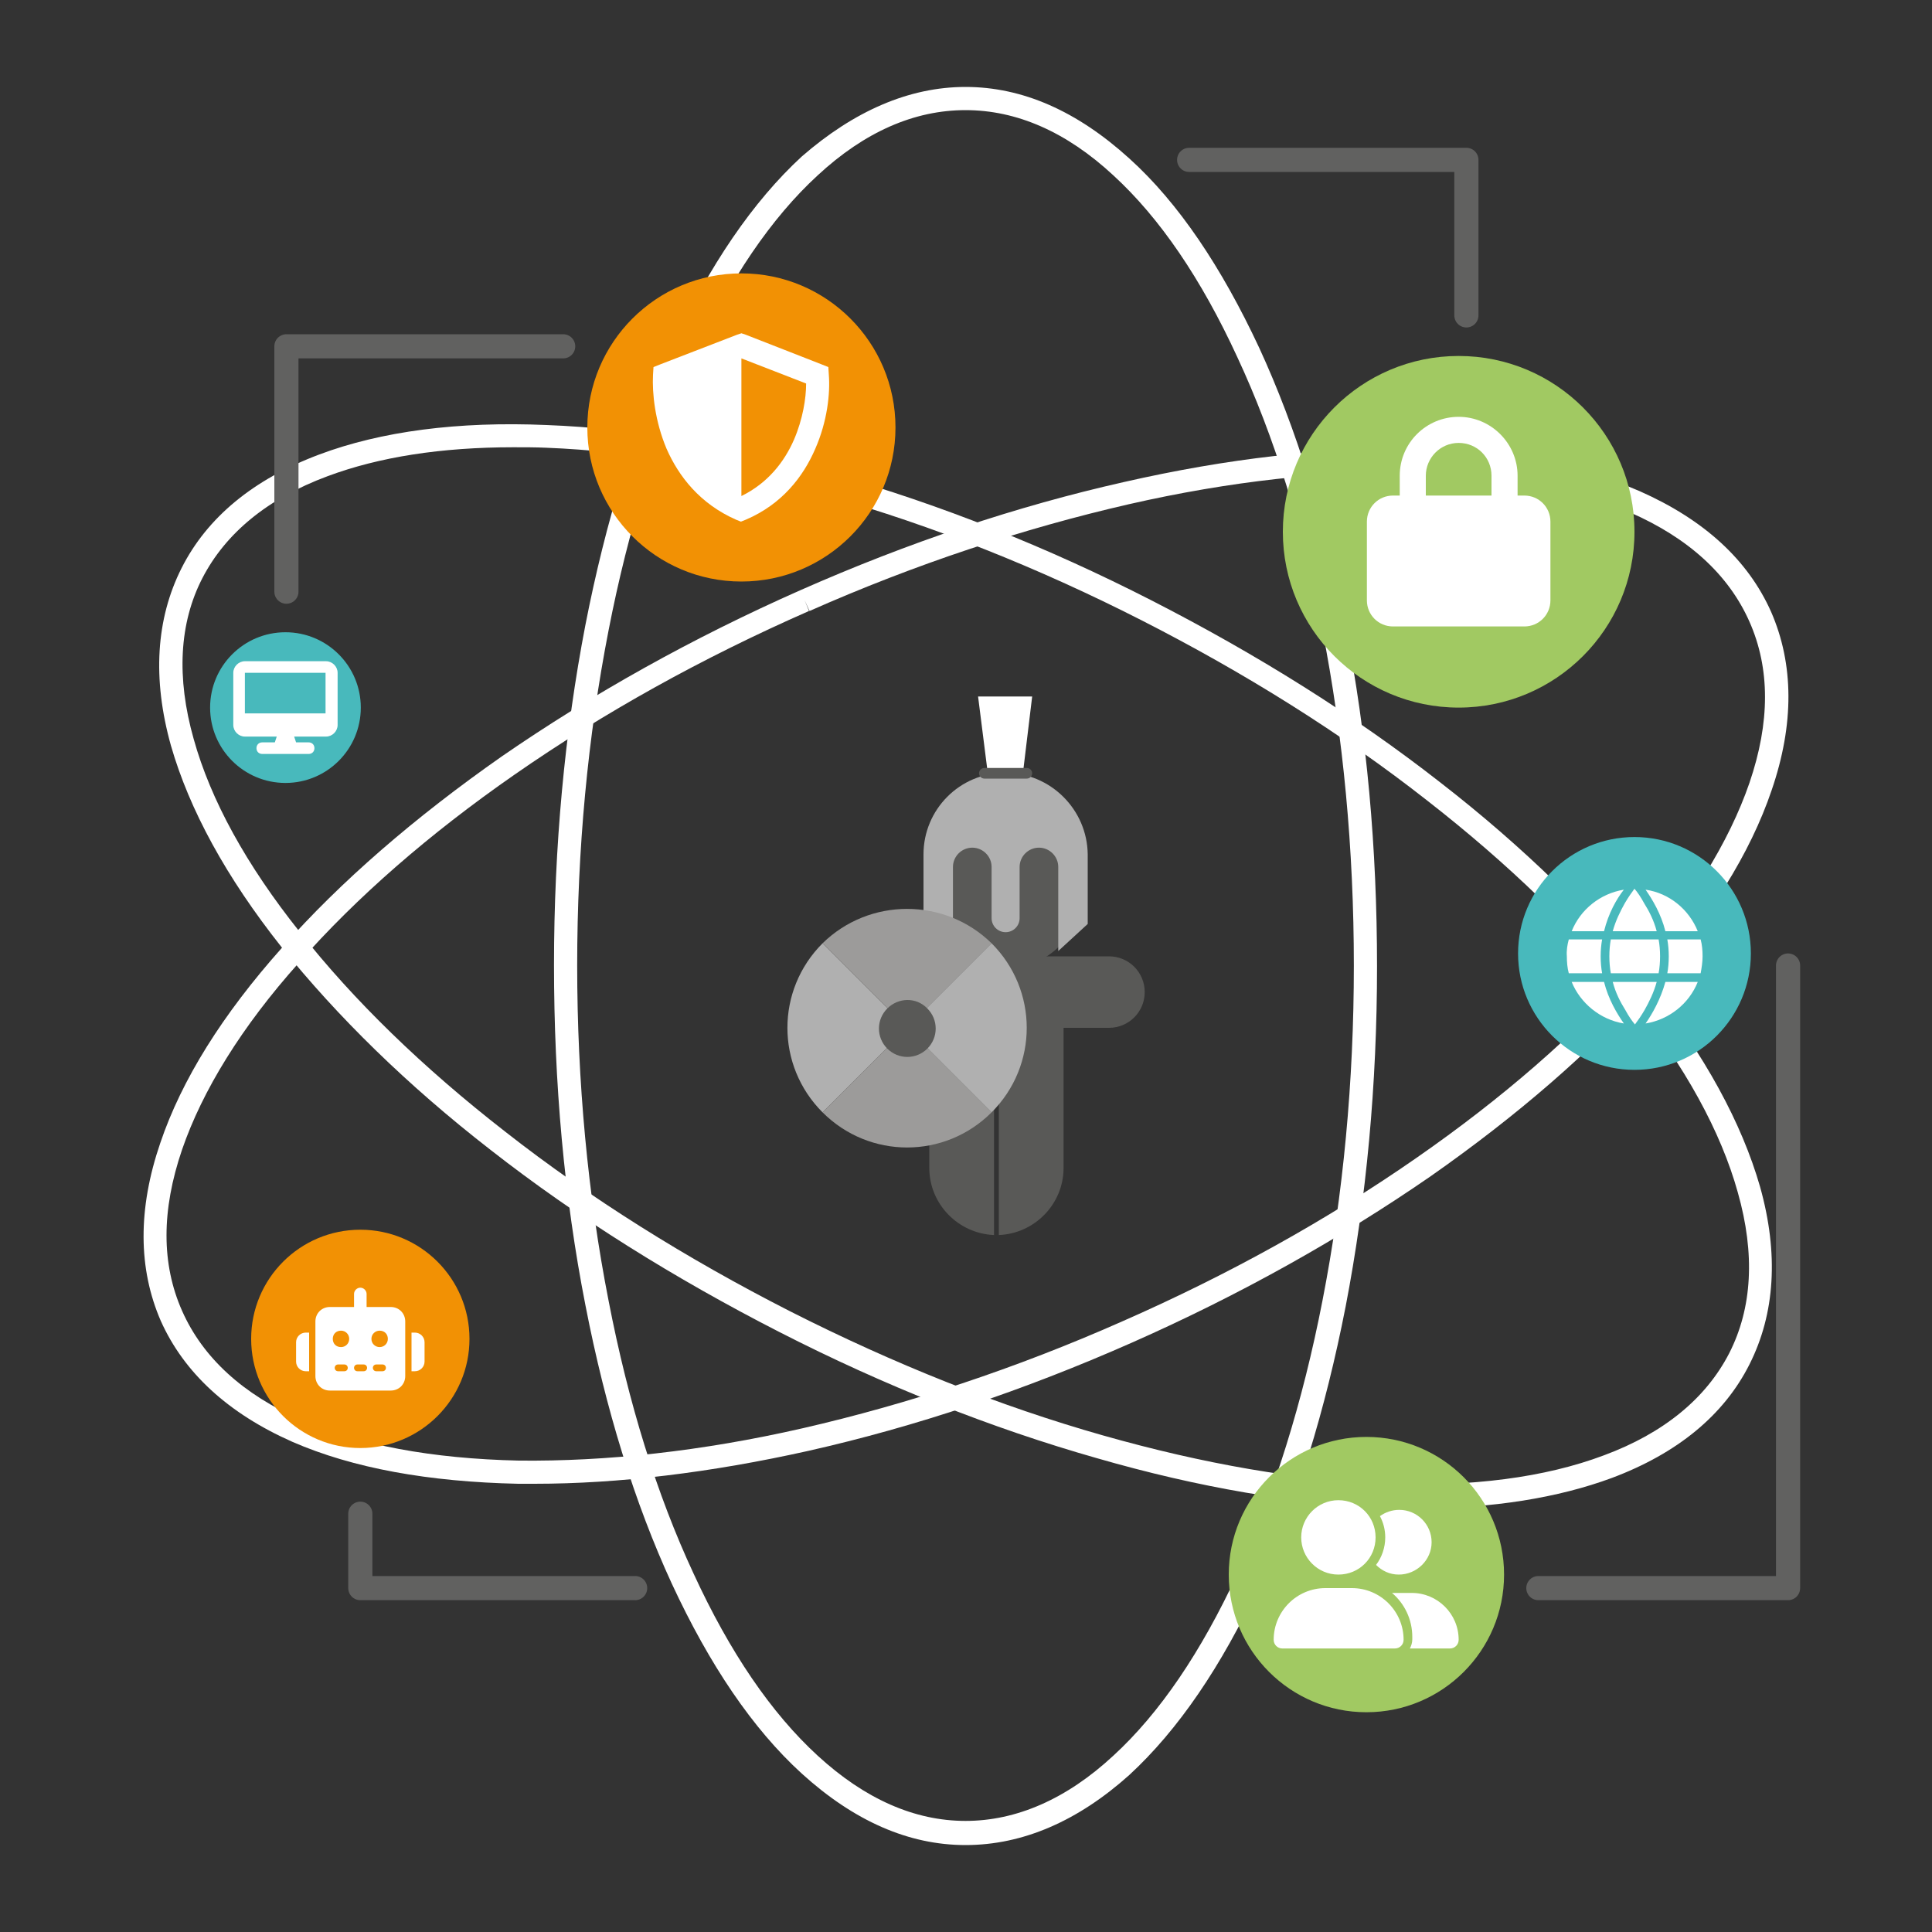 <?xml version="1.0" encoding="utf-8"?>
<!-- Generator: Adobe Illustrator 27.9.0, SVG Export Plug-In . SVG Version: 6.00 Build 0)  -->
<svg version="1.1" id="Livello_1" xmlns="http://www.w3.org/2000/svg" xmlns:xlink="http://www.w3.org/1999/xlink" x="0px" y="0px"
	 viewBox="0 0 400 400" style="enable-background:new 0 0 400 400;" xml:space="preserve">
<rect x="0" y="0" width="400" height="400" fill="#333333" stroke="none"/>
<style type="text/css">
	.st0{fill:#FFFFFF;}
	.st1{fill:#A1C962;}
	.st2{fill:#F29104;}
	.st3{fill:#48B9BC;}
	.st4{fill:#595957;}
	.st5{fill:#B0B0B0;}
	.st6{fill:#9C9B9A;}
	.st7{fill:none;stroke:#616160;stroke-width:5;stroke-linecap:round;stroke-linejoin:round;stroke-miterlimit:10;}
</style>
<g>
	<g>
		<g>
			<path class="st0" d="M199.9,382c-11.8,0-23.1-5-33.9-14.8c-10.2-9.3-19.1-22.5-26.9-39.3c-7.7-16.7-13.7-36.1-17.9-57.7
				c-4.4-22.4-6.5-46-6.5-70.4s2.2-48.1,6.5-70.4c4.2-21.5,10.2-41,17.9-57.7c7.8-16.8,16.8-30,26.9-39.3
				C176.8,23,188.2,18,199.9,18c11.8,0,23.1,5,33.9,14.8C244,42,252.9,55.3,260.7,72c7.7,16.7,13.7,36.1,17.9,57.7
				c4.4,22.4,6.5,46,6.5,70.4s-2.2,48.1-6.5,70.4c-4.2,21.5-10.2,41-17.9,57.7c-7.8,16.8-16.8,30-26.9,39.3
				C223.2,377,211.8,382,199.9,382z M199.9,22.8c-10.6,0-20.9,4.5-30.6,13.5c-9.6,8.8-18.2,21.5-25.7,37.7
				c-7.5,16.3-13.5,35.4-17.6,56.5c-4.3,22-6.5,45.4-6.5,69.4s2.2,47.5,6.5,69.4c4.1,21.2,10,40.2,17.6,56.5
				c7.5,16.3,16.1,28.9,25.7,37.7c9.8,9,20.1,13.5,30.6,13.5s20.9-4.5,30.6-13.5c9.6-8.8,18.2-21.5,25.7-37.7
				c7.5-16.3,13.5-35.4,17.6-56.5c4.3-22,6.5-45.4,6.5-69.4s-2.2-47.5-6.5-69.4c-4.1-21.2-10-40.2-17.6-56.5
				c-7.5-16.3-16.1-28.9-25.7-37.7C220.8,27.3,210.5,22.8,199.9,22.8z"/>
		</g>
		<g>
			<path class="st0" d="M293.6,312.3c-2.2,0-4.6-0.1-7-0.2c-18.3-0.7-38.4-4.1-59.5-10.2c-21.8-6.2-44-15-65.7-26.1
				c-21.7-11.1-41.9-23.7-59.8-37.7c-17.4-13.5-31.8-27.7-43.3-42c-11.5-14.5-19.1-28.5-22.9-41.7c-3.9-13.9-3.1-26.3,2.2-36.8
				s14.9-18.4,28.5-23.5c12.8-4.8,28.7-6.9,47.1-6.1c18.3,0.7,38.4,4.1,59.5,10.2c21.8,6.2,44,15,65.7,26.1s41.9,23.7,59.8,37.7
				c17.4,13.5,31.8,27.7,43.3,42c11.5,14.5,19.1,28.5,22.9,41.7c3.9,13.9,3.1,26.3-2.2,36.8c-5.3,10.5-14.9,18.4-28.5,23.5
				C322.6,310.1,309.1,312.3,293.6,312.3z M106.3,92.6c-14.9,0-27.8,2-38.5,6c-12.4,4.6-21.1,11.8-25.9,21.1
				c-4.8,9.3-5.4,20.6-1.8,33.3c3.5,12.6,10.9,26.1,22,40c11.1,14.1,25.4,28,42.5,41.3c17.6,13.8,37.6,26.3,59,37.2
				c21.5,10.9,43.3,19.6,64.8,25.7c20.8,5.9,40.4,9.3,58.4,10c17.8,0.7,33.1-1.3,45.3-5.9c12.4-4.6,21.1-11.8,25.9-21.1
				c4.8-9.4,5.4-20.6,1.8-33.3c-3.5-12.6-10.9-26.1-22-40c-11.1-14.1-25.4-28-42.5-41.3c-17.6-13.8-37.6-26.3-59-37.2
				s-43.3-19.6-64.8-25.7c-20.8-5.9-40.4-9.3-58.4-10C110.9,92.6,108.6,92.6,106.3,92.6z"/>
		</g>
		<g>
			<path class="st0" d="M110.6,307.2c-1.1,0-2.2,0-3.3,0c-18.5-0.4-34.2-3.2-46.8-8.7c-13.3-5.9-22.4-14.3-27.2-25
				c-4.7-10.8-4.8-23.2-0.1-36.9c4.4-13,12.8-26.5,25.2-40.4c12.1-13.7,27.5-27,45.5-39.6c18.7-12.9,39.4-24.5,61.8-34.4
				s44.8-17.4,67-22.4c21.5-4.9,41.6-7.2,60-6.8c18.5,0.4,34.2,3.2,46.8,8.7c13.3,5.9,22.4,14.2,27.2,25c4.7,10.8,4.8,23.2,0.1,36.9
				c-4.4,13-12.8,26.5-25.2,40.4c-12.1,13.7-27.5,27-45.5,39.6c-18.7,12.9-39.4,24.5-61.8,34.4s-44.8,17.4-67,22.4
				C147.1,304.9,128.1,307.2,110.6,307.2z M166.6,124.3l0.9,2.2c-22.1,9.7-42.6,21.1-61,33.9c-17.7,12.3-32.7,25.4-44.6,38.9
				c-11.9,13.3-20,26.5-24.2,38.7c-4.3,12.6-4.3,23.7,0,33.4c4.3,9.7,12.6,17.3,24.7,22.6c12,5.2,27,8,45,8.4
				c18,0.2,37.8-1.9,58.8-6.7c21.8-5,44.2-12.4,66.1-22.1c22.1-9.7,42.6-21.1,61-33.9c17.7-12.3,32.8-25.4,44.7-38.9
				c11.9-13.3,20-26.5,24.2-38.7c4.3-12.6,4.3-23.7,0-33.4c-4.3-9.7-12.6-17.3-24.7-22.6c-12-5.2-27-8-45-8.4
				c-18-0.2-37.8,1.9-58.8,6.7c-21.8,5-44.2,12.4-66.1,22.1L166.6,124.3z"/>
		</g>
	</g>
</g>
<g>
	<circle class="st1" cx="302" cy="110.1" r="36.4"/>
</g>
<g>
	<circle class="st2" cx="74.6" cy="277.2" r="22.6"/>
</g>
<g>
	<circle class="st2" cx="153.5" cy="88.5" r="31.9"/>
</g>
<g>
	<circle class="st3" cx="338.4" cy="197.4" r="24.1"/>
</g>
<g>
	<circle class="st1" cx="282.9" cy="326" r="28.5"/>
</g>
<g>
	<circle class="st3" cx="59.1" cy="146.5" r="15.6"/>
</g>
<g>
	<g>
		<polygon class="st0" points="211.6,161.6 204.7,161.6 202.5,144.2 213.7,144.2 		"/>
	</g>
	<g>
		<path class="st4" d="M229.6,198c4.1,0,7.4,3.3,7.4,7.4c0,4.1-3.3,7.4-7.4,7.4h-34.5c-4.1,0-7.4-3.3-7.4-7.4c0-4.1,3.3-7.4,7.4-7.4
			H229.6z"/>
	</g>
	<g>
		<path class="st4" d="M223.9,184.8c0,8.7-7,15.7-15.7,15.7s-15.7-7-15.7-15.7s7-15.7,15.7-15.7
			C216.8,169.1,223.9,176.1,223.9,184.8"/>
	</g>
	<g>
		<path class="st4" d="M206.3,197.2c-7.7,0-13.9,6.2-13.9,13.9v30.7c0,7.5,6,13.6,13.4,13.9V219h1v36.7c7.4-0.3,13.4-6.4,13.4-13.9
			v-30.7C220.2,203.4,214,197.2,206.3,197.2"/>
	</g>
	<g>
		<path class="st5" d="M208.1,160c-9.4,0-16.9,7.6-16.9,16.9v14.4l6.1,5.6v-17.4c0-2.2,1.8-4,4-4s4,1.8,4,4V190l0,0c0,0,0,0,0,0.1
			c0,1.6,1.3,2.9,2.9,2.9c1.6,0,2.9-1.3,2.9-2.9c0,0,0,0,0-0.1l0,0v-10.5c0-2.2,1.8-4,4-4s4,1.8,4,4v17.4l6.1-5.6v-14.4
			C225.1,167.6,217.5,160,208.1,160"/>
	</g>
	<g>
		<path class="st4" d="M213.7,160.1c0,0.6-0.5,1.1-1.1,1.1h-8.8c-0.6,0-1.1-0.5-1.1-1.1s0.5-1.1,1.1-1.1h8.8
			C213.2,159,213.7,159.5,213.7,160.1"/>
	</g>
	<g>
		<path class="st5" d="M170.3,195.3c-9.7,9.7-9.7,25.3,0,35l17.5-17.5L170.3,195.3z"/>
	</g>
	<g>
		<path class="st6" d="M170.3,230.3c9.7,9.7,25.3,9.7,35,0l-17.5-17.5L170.3,230.3z"/>
	</g>
	<g>
		<path class="st6" d="M170.3,195.3l17.5,17.5l17.5-17.5C195.6,185.8,180,185.8,170.3,195.3"/>
	</g>
	<g>
		<path class="st5" d="M205.3,230.3c9.7-9.7,9.7-25.3,0-35l-17.5,17.5L205.3,230.3z"/>
	</g>
	<g>
		<path class="st4" d="M192,208.8c2.3,2.3,2.3,6,0,8.3s-6,2.3-8.3,0s-2.3-6,0-8.3S189.7,206.4,192,208.8"/>
	</g>
</g>
<path class="st0" d="M154.4,69.3l-0.9-0.3l-0.9,0.3l-15.8,6.1l-1.5,0.6l-0.1,1.6c-0.2,3.8,0.4,9.6,2.8,15.3
	c2.5,5.7,6.9,11.4,14.4,14.7l1,0.4l1-0.4c7.5-3.2,11.9-8.9,14.4-14.7c2.5-5.7,3.1-11.5,2.8-15.3l-0.1-1.6l-1.5-0.6L154.4,69.3z
	 M153.5,74.2L153.5,74.2l13.4,5.2c0,3.1-0.7,7.4-2.5,11.6c-2,4.6-5.4,9-10.9,11.7L153.5,74.2L153.5,74.2z"/>
<path class="st0" d="M343.7,198c0,1.2-0.1,2.4-0.3,3.5h-9.9c-0.2-1.1-0.3-2.3-0.3-3.5c0-1.2,0.1-2.4,0.3-3.5h9.9
	C343.6,195.6,343.7,196.8,343.7,198z M345.2,194.5h6.9c0.3,1.1,0.4,2.3,0.4,3.5c0,1.2-0.2,2.4-0.4,3.5h-6.9c0.2-1.1,0.3-2.3,0.3-3.5
	C345.5,196.8,345.4,195.6,345.2,194.5z M351.5,192.8h-6.7c-0.9-3.6-2.7-6.6-4.1-8.6C345.6,184.9,349.7,188.3,351.5,192.8z
	 M343,192.8h-9.1c0.6-2.2,1.6-4.2,2.5-5.8c0.7-1.2,1.4-2.2,2-3c0.6,0.7,1.3,1.7,2,3C341.4,188.6,342.4,190.5,343,192.8z
	 M332.1,192.8h-6.7c1.8-4.5,5.9-7.8,10.8-8.6C334.7,186.1,333,189.1,332.1,192.8z M324.8,194.5h6.9c-0.2,1.1-0.3,2.3-0.3,3.5
	c0,1.2,0.1,2.4,0.3,3.5h-6.9c-0.3-1.1-0.4-2.3-0.4-3.5C324.3,196.8,324.5,195.6,324.8,194.5z M333.9,203.3h9.1
	c-0.6,2.2-1.6,4.2-2.5,5.8c-0.7,1.2-1.4,2.2-2,3c-0.6-0.7-1.3-1.7-2-3C335.5,207.5,334.5,205.6,333.9,203.3z M332.1,203.3
	c0.9,3.6,2.7,6.6,4.1,8.6c-4.9-0.8-9-4.2-10.8-8.6H332.1z M351.5,203.3c-1.8,4.5-5.9,7.8-10.8,8.6c1.4-2,3.1-5,4.1-8.6H351.5z"/>
<path class="st0" d="M50.7,136.9c-1.3,0-2.4,1.1-2.4,2.4v10.8c0,1.3,1.1,2.4,2.4,2.4h6.6l-0.4,1.2h-2.6c-0.7,0-1.2,0.5-1.2,1.2
	c0,0.7,0.5,1.2,1.2,1.2h9.6c0.7,0,1.2-0.5,1.2-1.2c0-0.7-0.5-1.2-1.2-1.2h-2.6l-0.4-1.2h6.6c1.3,0,2.4-1.1,2.4-2.4v-10.8
	c0-1.3-1.1-2.4-2.4-2.4H50.7z M67.4,139.3v8.4H50.7v-8.4H67.4z"/>
<path class="st0" d="M74.6,266.6c0.7,0,1.3,0.6,1.3,1.3v2.7h5c1.7,0,3,1.3,3,3v11.3c0,1.7-1.3,3-3,3H68.3c-1.7,0-3-1.3-3-3v-11.3
	c0-1.7,1.3-3,3-3h5v-2.7C73.3,267.2,73.9,266.6,74.6,266.6z M70,282.5c-0.4,0-0.7,0.3-0.7,0.7s0.3,0.7,0.7,0.7h1.3
	c0.4,0,0.7-0.3,0.7-0.7s-0.3-0.7-0.7-0.7H70z M74,282.5c-0.4,0-0.7,0.3-0.7,0.7s0.3,0.7,0.7,0.7h1.3c0.4,0,0.7-0.3,0.7-0.7
	s-0.3-0.7-0.7-0.7H74z M77.9,282.5c-0.4,0-0.7,0.3-0.7,0.7s0.3,0.7,0.7,0.7h1.3c0.4,0,0.7-0.3,0.7-0.7s-0.3-0.7-0.7-0.7H77.9z
	 M72.3,277.2c0-0.9-0.7-1.7-1.7-1.7s-1.7,0.7-1.7,1.7s0.7,1.7,1.7,1.7S72.3,278.1,72.3,277.2z M78.6,278.9c0.9,0,1.7-0.7,1.7-1.7
	s-0.7-1.7-1.7-1.7c-0.9,0-1.7,0.7-1.7,1.7S77.7,278.9,78.6,278.9z M63.3,275.9H64v8h-0.7c-1.1,0-2-0.9-2-2v-4
	C61.3,276.8,62.2,275.9,63.3,275.9z M85.9,275.9c1.1,0,2,0.9,2,2v4c0,1.1-0.9,2-2,2h-0.7v-8H85.9z"/>
<path class="st0" d="M269.4,318.3c0-4.2,3.4-7.7,7.7-7.7s7.7,3.4,7.7,7.7s-3.4,7.7-7.7,7.7S269.4,322.5,269.4,318.3z M263.7,339.5
	c0-5.9,4.8-10.7,10.7-10.7h5.5c5.9,0,10.7,4.8,10.7,10.7c0,1-0.8,1.8-1.8,1.8h-23.3C264.5,341.3,263.7,340.5,263.7,339.5z
	 M300.2,341.3h-8.3c0.3-0.6,0.5-1.2,0.5-1.9v-0.5c0-3.6-1.6-6.9-4.2-9.1c0.1,0,0.3,0,0.4,0h3.7c5.3,0,9.7,4.3,9.7,9.7
	C302,340.5,301.2,341.3,300.2,341.3z M289.6,326c-1.9,0-3.5-0.8-4.7-2c1.2-1.6,1.9-3.6,1.9-5.7c0-1.6-0.4-3.1-1.1-4.4
	c1.1-0.8,2.5-1.3,4-1.3c3.7,0,6.7,3,6.7,6.7S293.3,326,289.6,326z"/>
<path class="st0" d="M295.2,98.5v4.1h13.6v-4.1c0-3.8-3-6.8-6.8-6.8S295.2,94.8,295.2,98.5z M289.8,102.6v-4.1
	c0-6.8,5.5-12.2,12.2-12.2s12.2,5.5,12.2,12.2v4.1h1.4c3,0,5.4,2.4,5.4,5.4v16.3c0,3-2.4,5.4-5.4,5.4h-27.2c-3,0-5.4-2.4-5.4-5.4
	V108c0-3,2.4-5.4,5.4-5.4H289.8z"/>
<polyline class="st7" points="246.2,33.1 303.6,33.1 303.6,65.3 "/>
<polyline class="st7" points="116.6,71.7 59.3,71.7 59.3,122.5 "/>
<polyline class="st7" points="74.6,313.4 74.6,328.8 131.5,328.8 "/>
<polyline class="st7" points="370.2,199.9 370.2,328.8 318.5,328.8 "/>
</svg>
